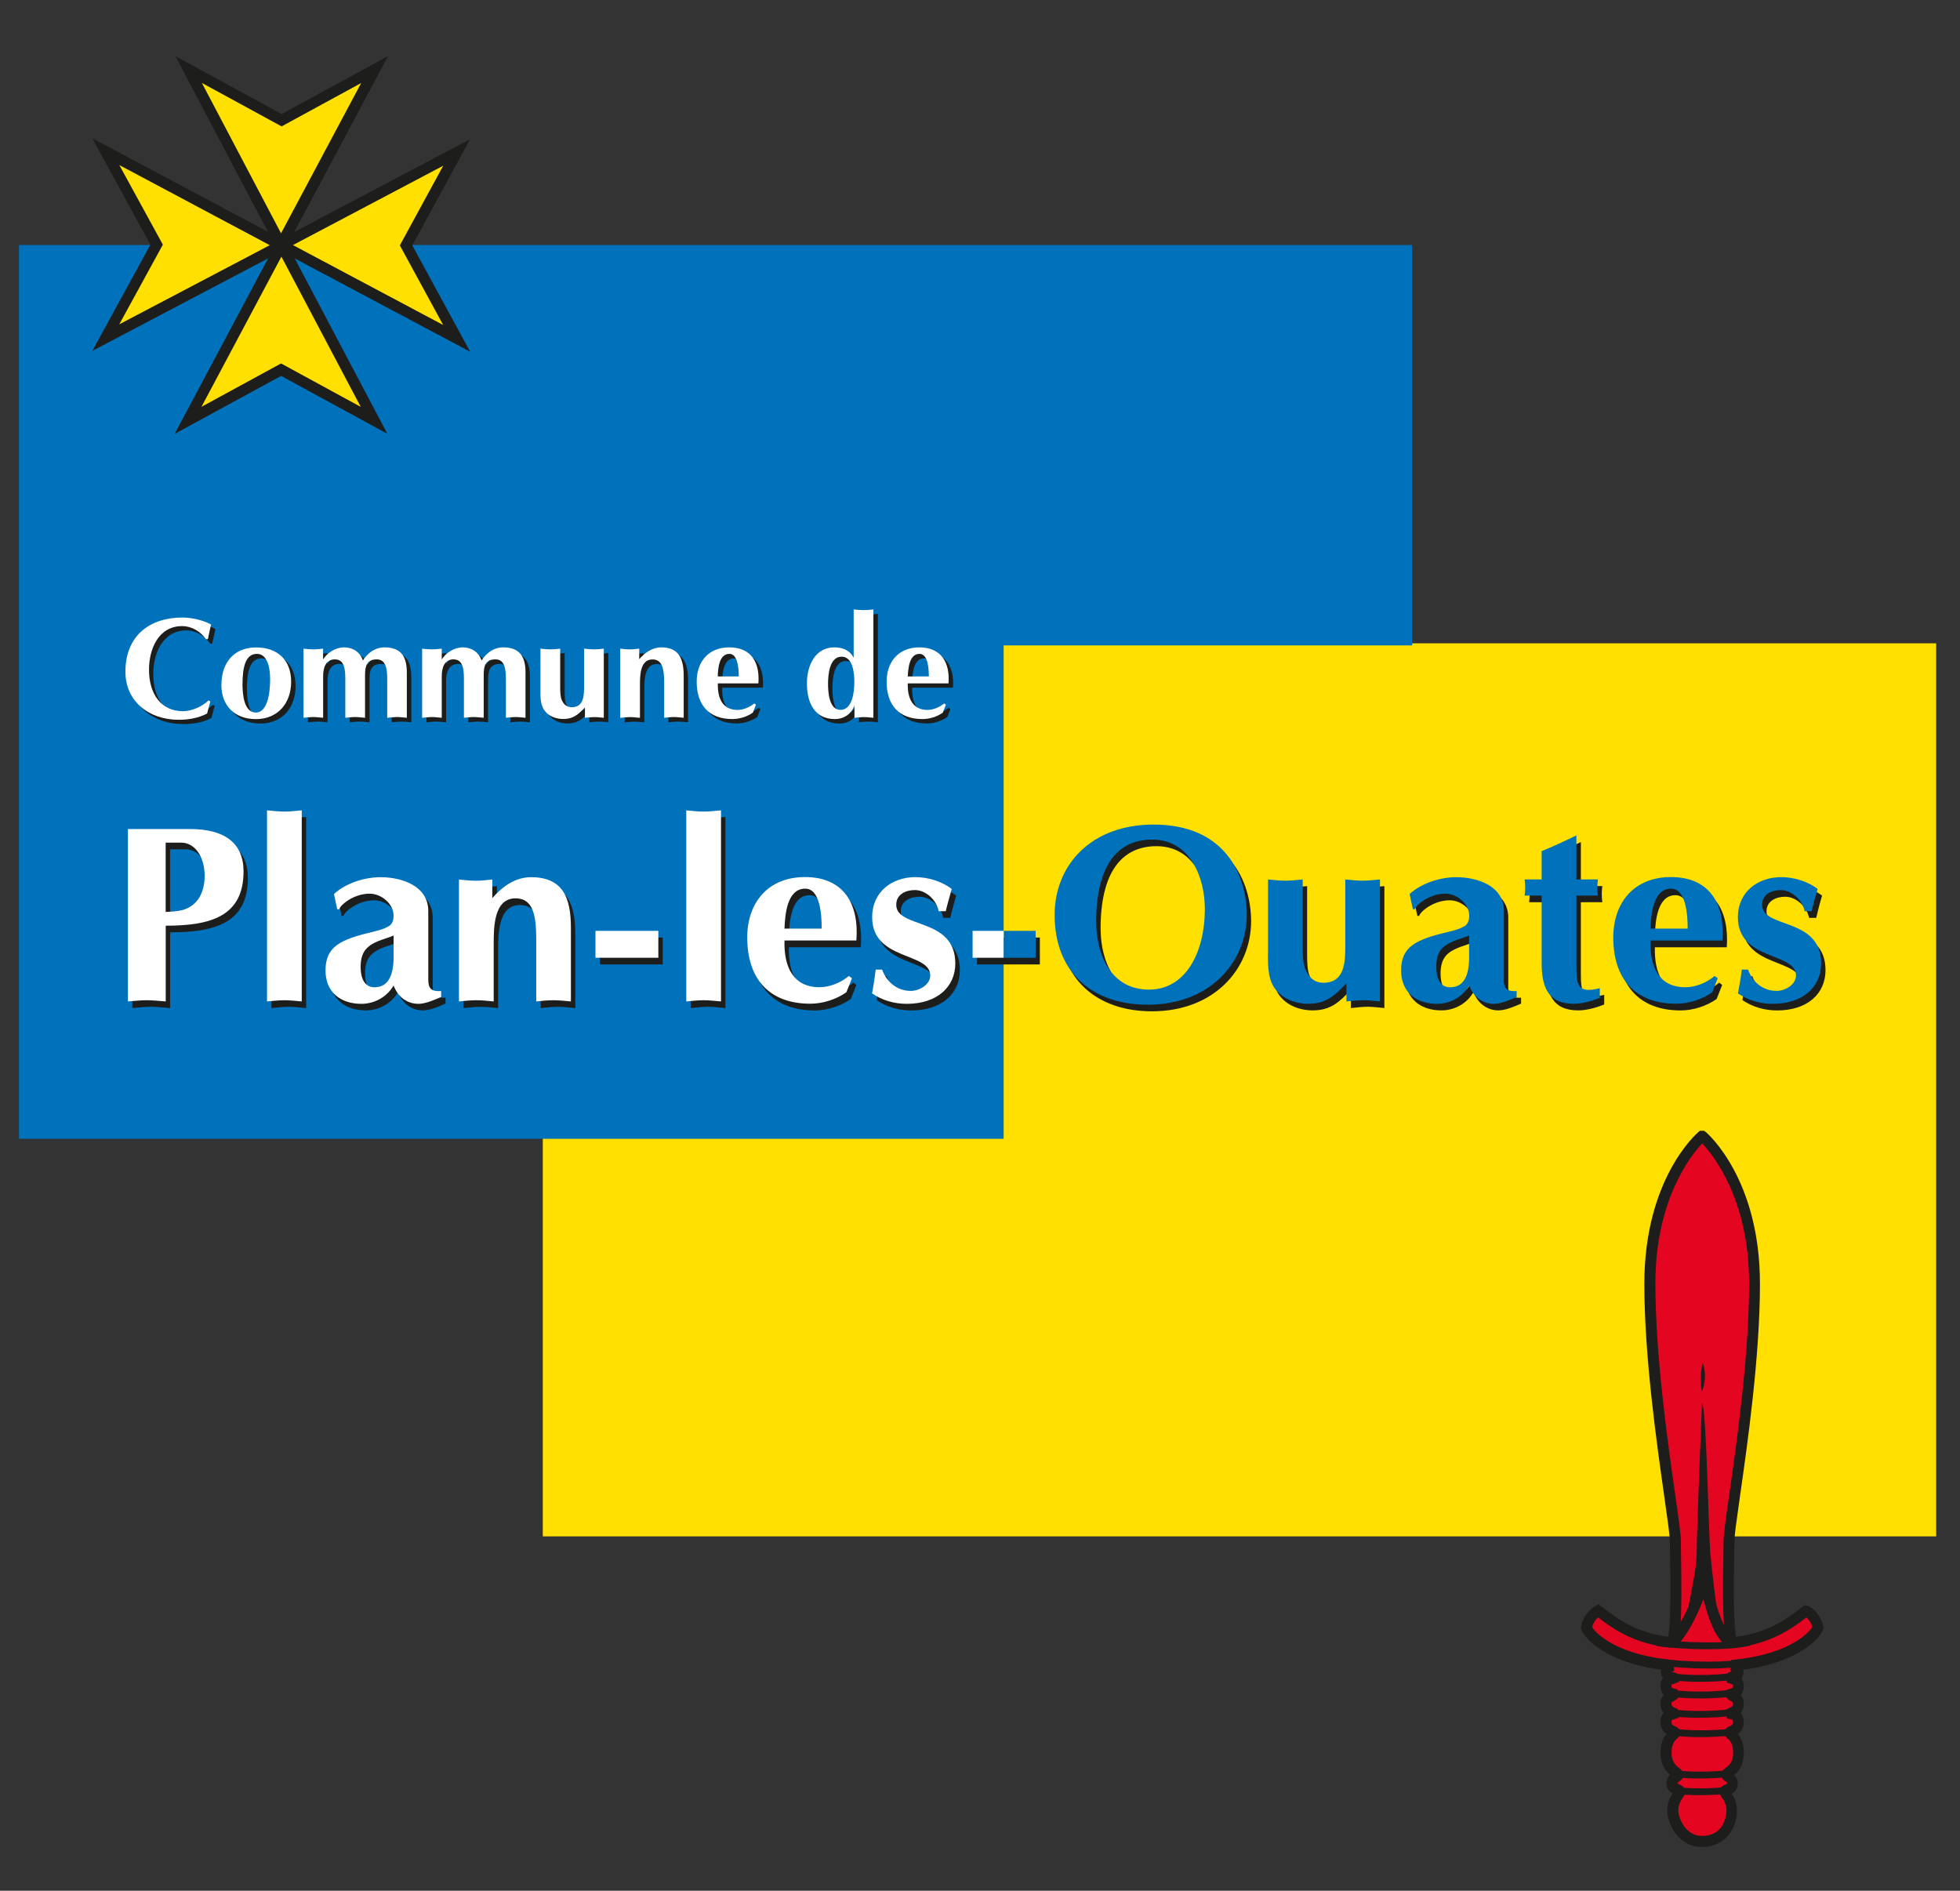 <?xml version="1.0" encoding="UTF-8"?> <svg xmlns="http://www.w3.org/2000/svg" xmlns:xlink="http://www.w3.org/1999/xlink" version="1.1" viewBox="0 0 319.9 308.6"><rect x="0" y="0" width="319.9" height="308.6" fill="#333333" stroke="none"/><defs><style> .cls-1 { fill: none; } .cls-2 { fill: #1d1d1b; } .cls-3 { fill-rule: evenodd; } .cls-3, .cls-4 { fill: #0072bb; } .cls-5 { fill: #ffe000; } .cls-6 { fill: #fff; } .cls-7 { fill: #e40520; } .cls-8 { clip-path: url(#clippath); } </style><clipPath id="clippath"><rect class="cls-1" x="3.1" y="9.14" width="312.91" height="292.31"></rect></clipPath></defs><g><g id="Calque_1"><g><rect class="cls-5" x="88.59" y="105" width="227.42" height="145.76"></rect><polygon class="cls-3" points="230.05 104.91 163.36 104.91 163.36 185.43 3.54 185.43 3.54 40.43 230.05 40.43 230.05 104.91"></polygon><path class="cls-4" d="M3.98,40.87h225.63v63.6h-66.67v80.53H3.98V40.87ZM3.1,39.99v145.88h160.71v-80.53h66.68V39.99H3.1Z"></path><g class="cls-8"><path class="cls-2" d="M35.05,115.17l-.54,2.02c-1.37.73-3.03.99-4.6.99-4.97,0-8.73-3.06-8.73-7.83,0-6.07,4.19-8.83,9.25-8.83,1.54,0,3.38.38,4.73,1.14-.19.79-.34,1.58-.53,2.39h-.32c-.88-1.25-2.34-2.16-3.89-2.16-3.84,0-5.41,3.72-5.41,7.14,0,3.97,1.97,6.76,5.54,6.76,1.44,0,3.13-.74,4.16-1.73l.31.11"></path><path class="cls-2" d="M40.3,112.42c0,1.49.19,4.62,2.19,4.62,1.79-.03,2.32-2.87,2.32-5.43,0-2.26-.6-4.16-2.13-4.16-1.91,0-2.38,2.22-2.38,4.97M36.86,112.48c0-3.66,2.09-6.08,5.66-6.08s5.72,2.13,5.72,5.58-2.1,6.11-5.76,6.11c-3.44,0-5.63-2.16-5.63-5.61"></path><path class="cls-2" d="M50.25,106.6c.53.06,1.06.12,1.6.12s1.06-.06,1.6-.12v1.76c.69-1.14,2.06-1.96,3.44-1.96s2.59.7,3.07,2.1c.82-1.22,2-2.1,3.54-2.1,2.72,0,3.63,1.58,3.63,4.07v7.42c-.53-.06-1.06-.12-1.6-.12s-1.07.06-1.6.12v-6.32c0-1.55-.16-3.21-1.69-3.21-1.65,0-1.93,1.02-1.93,2.48v7.05c-.54-.06-1.06-.12-1.63-.12-.53,0-1.07.06-1.6.12v-6.32c0-1.55-.12-3.21-1.69-3.21s-1.93,1.46-1.93,2.75v6.78c-.53-.06-1.06-.12-1.6-.12s-1.07.06-1.6.12v-11.29"></path><path class="cls-2" d="M69.62,106.6c.53.06,1.06.12,1.6.12s1.06-.06,1.6-.12v1.76c.69-1.14,2.1-1.96,3.44-1.96,1.44,0,2.6.7,3.07,2.1.82-1.22,2-2.1,3.53-2.1,2.72,0,3.63,1.58,3.63,4.07v7.42c-.53-.06-1.07-.12-1.6-.12s-1.07.06-1.6.12v-6.32c0-1.55-.16-3.21-1.72-3.21s-1.91,1.02-1.91,2.48v7.05c-.54-.06-1.07-.12-1.6-.12s-1.09.06-1.62.12v-6.32c0-1.55-.13-3.21-1.69-3.21s-1.94,1.46-1.94,2.75v6.78c-.53-.06-1.07-.12-1.6-.12s-1.07.06-1.6.12v-11.29"></path><path class="cls-2" d="M99.29,117.88c-.5-.06-1.04-.11-1.53-.11-.54,0-1.03.05-1.57.11v-1.7c-1.09,1.14-1.91,1.9-3.53,1.9-1.19,0-2.41-.43-3.1-1.43-.71-1.03-.62-2.46-.62-3.62v-6.44c.53.06,1.09.12,1.62.12s1.06-.06,1.6-.12v6.44c0,.52.03,1.43.25,1.93.31.7.84,1.19,1.65,1.19,2,0,2-2.02,2-3.48v-6.08c.56.06,1.09.12,1.62.12s1.06-.06,1.6-.12v11.28"></path><path class="cls-2" d="M101.98,106.6c.5.06,1,.12,1.53.12s1.03-.06,1.53-.12v1.72c.94-1.1,2.16-1.92,3.6-1.92,2.91,0,3.66,1.87,3.66,4.68v6.81c-.54-.06-1.06-.12-1.6-.12s-1.06.06-1.6.12v-5.79c0-2.16-.28-3.73-1.91-3.73-2.03,0-2.03,2.72-2.03,4.18v5.35c-.53-.06-1.07-.12-1.6-.12s-1.07.06-1.6.12v-11.29"></path><path class="cls-2" d="M121.31,111.13c0-1.23-.16-3.68-1.53-3.68-1.69,0-1.88,2.46-1.91,3.68h3.44M117.87,112.24c-.07,2.4.75,4.32,3.22,4.32.97,0,2-.43,2.72-1.05l.29.23-.5,1.29c-.94.64-2.19,1.05-3.34,1.05-3.86,0-5.82-2.34-5.82-6.11,0-3.27,1.93-5.58,5.32-5.58,3.66,0,5,2.55,4.75,5.85h-6.63Z"></path><path class="cls-2" d="M135.86,112.33c0,1.34.16,4.23,2.03,4.23,2,0,2.26-3.04,2.26-4.5,0-1.34-.19-4.18-2.07-4.18-2,0-2.22,2.98-2.22,4.45M143.28,117.88c-.5-.06-1.03-.11-1.53-.11-.53,0-1.03.05-1.57.11v-2.04c-.47,1.37-1.66,2.25-3.19,2.25-3.44,0-4.57-2.83-4.57-5.84s1.4-5.85,4.47-5.85c1.37,0,2.5.46,3.16,1.66v-7.86c.56.06,1.09.11,1.63.11s1.07-.06,1.6-.11v17.69Z"></path><path class="cls-2" d="M152.32,111.13c0-1.23-.12-3.68-1.53-3.68-1.69,0-1.84,2.46-1.91,3.68h3.44M148.88,112.24c-.07,2.4.78,4.32,3.22,4.32.97,0,2-.43,2.72-1.05l.29.23-.5,1.29c-.94.64-2.19,1.05-3.32,1.05-3.88,0-5.85-2.34-5.85-6.11,0-3.27,1.97-5.58,5.32-5.58,3.66,0,5.03,2.55,4.78,5.85h-6.66Z"></path><path class="cls-2" d="M27.76,149.92c.87-.03,1.84-.08,2.69-.29,2.66-.73,3.67-3.06,3.67-5.58,0-3.27-1.69-5.43-3.82-5.43h-2.54v11.31M27.76,164.53c-1.03-.08-2.07-.21-3.1-.21s-2.03.12-3.07.21v-28.15h10.11c5.69,0,8.76,2.31,8.76,6.93,0,7.31-5.32,8.86-12.7,8.86v12.36Z"></path><path class="cls-2" d="M49.97,164.53c-.94-.08-1.88-.21-2.82-.21s-1.87.12-2.85.21v-31.19c.98.09,1.91.2,2.85.2s1.88-.11,2.82-.2v31.19"></path><path class="cls-2" d="M64.96,153.78c-1.03.47-2.88.82-4.07,1.78-1.07.85-1.31,2.08-1.31,3.39,0,1.53.5,3.28,2.25,3.28,2.51,0,3.04-2.4,3.13-4.47v-3.97M70.62,160.94c0,1.49.47,1.99,2.1,1.9v.96c-.97.44-2.54,1.11-3.69,1.11-1.93,0-3.41-1.2-4.07-3-1.07,1.89-3.13,3-5.26,3-3.35,0-5.85-1.87-5.85-5.43,0-3.89,2.38-5.03,7.51-6.29,1.04-.23,2.1-.46,2.98-1.05.5-.44.62-.99.62-1.6,0-1.96-2.01-3.6-3.88-3.6-2.62,0-4.78,1.79-5.04,2.55h-.28l-.53-2.49c1.94-1.79,5-2.75,7.6-2.75,3.44,0,7.79,1.4,7.79,5.52v11.17Z"></path><path class="cls-2" d="M75.63,144.63c.91.09,1.81.21,2.75.21s1.81-.12,2.72-.21v3.04c1.63-1.93,3.75-3.42,6.29-3.42,5.2,0,6.51,3.34,6.51,8.27v12.01c-.94-.09-1.91-.2-2.84-.2s-1.88.11-2.82.2v-10.22c0-3.8-.5-6.6-3.38-6.6-3.56,0-3.56,4.82-3.56,7.39v9.43c-.94-.09-1.88-.2-2.82-.2s-1.91.11-2.85.2v-19.9"></path><rect class="cls-2" x="97.91" y="153.02" width="10.26" height="4.39"></rect><path class="cls-2" d="M118.4,164.53c-.97-.08-1.91-.21-2.85-.21s-1.88.12-2.82.21v-31.19c.94.09,1.88.2,2.82.2s1.88-.11,2.85-.2v31.19"></path><path class="cls-2" d="M134.83,152.63c0-2.2-.22-6.52-2.69-6.52-3.01,0-3.29,4.32-3.38,6.52h6.07M128.76,154.6c-.12,4.23,1.38,7.62,5.72,7.62,1.66,0,3.5-.76,4.79-1.84l.5.38-.91,2.29c-1.66,1.16-3.84,1.87-5.88,1.87-6.79,0-10.3-4.12-10.3-10.81,0-5.73,3.44-9.85,9.42-9.85,6.42,0,8.86,4.48,8.39,10.35h-11.74Z"></path><path class="cls-2" d="M144.69,159.33c.75,2.05,2.47,3.48,4.7,3.48,1.44,0,3.16-1.05,3.16-2.5,0-3.87-9.48-2.37-9.48-9.51,0-4.21,3.32-6.55,7.04-6.55,2.07,0,4.32.67,5.95,1.93-.35,1.25-.69,2.43-.97,3.63h-1.16c-.31-1.76-2.03-3.45-3.87-3.45-1.5,0-3.04.7-3.04,2.37,0,4,9.64,1.99,9.64,9.61,0,3.84-2.97,6.58-7.92,6.58-2.04,0-4.01-.55-5.66-1.69.25-1.32.44-2.58.59-3.89h1.03"></path><rect class="cls-2" x="159.46" y="153.02" width="10.26" height="4.39"></rect><path class="cls-2" d="M179.64,151.62c0,5.32,2.44,10.98,8.6,10.98s9.14-6.31,9.14-13.12c0-5.3-2.47-11.37-8.61-11.37-5.73,0-9.14,4.3-9.14,13.51M188.02,165.06c-9.08,0-15.18-5.32-15.18-14.64,0-8.16,5.95-14.76,16.15-14.76,11.7,0,15.15,8.25,15.21,14.58.03,8.01-6.14,14.82-16.18,14.82"></path><path class="cls-2" d="M225.95,164.53c-.91-.08-1.81-.21-2.72-.21s-1.84.12-2.75.21v-2.98c-1.91,2.05-3.35,3.36-6.23,3.36-2.1,0-4.25-.79-5.5-2.54-1.26-1.78-1.07-4.33-1.07-6.37v-11.37c.94.09,1.92.2,2.84.2s1.88-.11,2.82-.2v11.34c0,.94.03,2.54.44,3.39.56,1.28,1.5,2.13,2.94,2.13,3.56,0,3.56-3.56,3.56-6.14v-10.72c.94.09,1.88.2,2.82.2s1.91-.11,2.85-.2v19.9"></path><path class="cls-2" d="M240.5,153.78c-1.03.47-2.88.82-4.07,1.78-1.06.85-1.31,2.08-1.31,3.39,0,1.53.5,3.28,2.29,3.28,2.5,0,3.03-2.4,3.09-4.47v-3.97M246.16,160.94c0,1.49.47,1.99,2.1,1.9v.96c-.97.44-2.54,1.11-3.69,1.11-1.91,0-3.41-1.2-4.07-3-1.07,1.89-3.09,3-5.26,3-3.35,0-5.85-1.87-5.85-5.43,0-3.89,2.38-5.03,7.51-6.29,1.03-.23,2.1-.46,3.01-1.05.47-.44.59-.99.59-1.6,0-1.96-2-3.6-3.88-3.6-2.62,0-4.76,1.79-5,2.55h-.28l-.56-2.49c1.94-1.79,5.04-2.75,7.6-2.75,3.44,0,7.79,1.4,7.79,5.52v11.17Z"></path><path class="cls-2" d="M258.02,158.95c0,2.84.16,4.36,3.81,3.42v1.58c-1.5.59-2.97.96-4.25.96-4.26,0-5.23-2.83-5.23-6.66v-10.99h-2.78c.12-.94.12-1.7,0-2.64h2.78v-4.65c1.85-.73,3.69-1.57,5.67-2.54v7.19h3.5c-.12.94-.12,1.69,0,2.64h-3.5v11.68"></path><path class="cls-2" d="M276.17,152.63c0-2.2-.25-6.52-2.72-6.52-2.97,0-3.28,4.32-3.35,6.52h6.07M270.1,154.6c-.12,4.23,1.34,7.62,5.69,7.62,1.69,0,3.54-.76,4.82-1.84l.47.38-.9,2.29c-1.64,1.16-3.86,1.87-5.86,1.87-6.82,0-10.3-4.12-10.3-10.81,0-5.73,3.44-9.85,9.39-9.85,6.45,0,8.85,4.48,8.42,10.35h-11.74Z"></path><path class="cls-2" d="M286,159.33c.75,2.05,2.47,3.48,4.69,3.48,1.45,0,3.17-1.05,3.17-2.5,0-3.87-9.48-2.37-9.48-9.51,0-4.21,3.31-6.55,7.07-6.55,2.03,0,4.29.67,5.94,1.93-.38,1.25-.68,2.43-.96,3.63h-1.16c-.35-1.76-2.07-3.45-3.91-3.45-1.47,0-3.04.7-3.04,2.37,0,4,9.63,1.99,9.63,9.61,0,3.84-2.94,6.58-7.91,6.58-2,0-3.97-.55-5.66-1.69.25-1.32.47-2.58.62-3.89h1.01"></path><polygon class="cls-5" points="45.93 40.02 17.27 24.76 25.56 39.94 17.27 55.11 45.93 40.02"></polygon><path class="cls-2" d="M15.07,57.27l9.48-17.34-9.49-17.36,32.78,17.45L15.07,57.27ZM19.48,26.95l7.1,12.98-7.11,13,24.56-12.91-24.54-13.07Z"></path><polygon class="cls-5" points="45.93 39.99 30.69 68.6 45.87 60.34 61.05 68.6 45.93 39.99"></polygon><path class="cls-2" d="M28.51,70.81l17.43-32.73,17.28,32.72-17.34-9.45-17.36,9.46ZM45.87,59.32l13.01,7.09-12.95-24.52-13.05,24.51,12.99-7.08Z"></path><polygon class="cls-5" points="45.9 39.99 74.54 55.22 66.28 40.05 74.54 24.88 45.9 39.99"></polygon><path class="cls-2" d="M76.74,57.41l-32.75-17.42,32.74-17.27-9.44,17.33,9.45,17.36ZM47.81,40l24.52,13.04-7.07-12.99,7.08-13-24.53,12.95Z"></path><polygon class="cls-5" points="45.87 39.99 61.14 11.35 45.96 19.62 30.79 11.35 45.87 39.99"></polygon><path class="cls-2" d="M45.87,41.89L28.63,9.16l17.34,9.45,17.37-9.46-17.46,32.75ZM32.95,13.54l12.92,24.54,13.08-24.53-12.99,7.08-13.01-7.09Z"></path><path class="cls-7" d="M282.64,295.53c0-1.84-1.13-2.75-1.15-3.1-.03-.38,1.28-.32,1.28-1.35s-.97-1.02-.97-1.43c.03-.44,1.94-.78,1.94-3.59,0-2.51-1.44-2.99-1.44-3.24.03-.32,1.44-.29,1.44-1.76,0-1.38-1.22-1.23-1.22-1.4,0-.2,1.22-.24,1.22-1.64,0-1.11-1.22-1.23-1.22-1.46s1.22,0,1.22-1.4c-.03-1.26-1.22-1.11-1.22-1.32,0-.29,1.16-.03,1.16-.93.03-.82-1.07-1.08-1.07-1.08,9.6-.82,13.58-4.74,14.11-6.14-.16-1.06-.82-2.13-1.92-2.81-2.06,1.61-5.66,4.57-11.85,5.17-1.22.12-.75-13.41-.75-16.57s4.16-25.11,4.16-41.97-8.51-24.09-8.51-24.09h-.07s-8.51,7.25-8.51,24.09,4.16,38.81,4.16,41.97.47,16.69-.75,16.57c-6.2-.61-9.79-3.56-11.85-5.17-1.1.68-1.76,1.75-1.92,2.81.53,1.4,4.51,5.32,14.12,6.14,0,0-1.1.26-1.06,1.08,0,.9,1.15.64,1.15.93,0,.21-1.22.06-1.22,1.32,0,1.4,1.22,1.17,1.22,1.4s-1.22.35-1.22,1.46c0,1.4,1.22,1.44,1.22,1.64,0,.18-1.22.03-1.22,1.4,0,1.46,1.41,1.43,1.45,1.76,0,.26-1.45.73-1.45,3.24,0,2.81,1.91,3.15,1.95,3.59,0,.42-.98.42-.98,1.43s1.32.97,1.29,1.35c-.03.35-1.16,1.26-1.16,3.1,0,1.72,1.53,5.03,4.75,5.03,3.88,0,4.88-3.31,4.88-5.03"></path><path class="cls-2" d="M277.76,301.45c-3.94,0-5.64-3.91-5.64-5.91,0-1.32.47-2.24.85-2.83-.49-.29-.98-.76-.98-1.61,0-.69.28-1.13.57-1.43-.73-.64-1.54-1.65-1.54-3.6,0-1.56.5-2.5.95-3.07-.49-.36-.95-.94-.95-1.93,0-.62.17-1.12.51-1.5-.29-.35-.51-.85-.51-1.54,0-.62.23-1.07.52-1.38-.35-.38-.52-.87-.52-1.49,0-.5.14-.93.39-1.26-.22-.27-.33-.59-.33-.98,0-.14,0-.28.03-.4-9.01-1.2-12.5-5.14-13.02-6.51l-.09-.21.04-.23c.2-1.38,1.08-2.66,2.32-3.43l.54-.32.48.38c2.18,1.71,5.46,4.26,10.88,4.94.5-1.98.37-10.05.32-13.22-.01-1.02-.04-1.87-.04-2.41,0-.89-.39-3.68-.9-7.22-1.22-8.57-3.26-22.92-3.26-34.75,0-17.06,8.46-24.46,8.82-24.77l.25-.21h.66l.31.21c.36.31,8.83,7.71,8.83,24.77,0,11.83-2.04,26.18-3.27,34.75-.5,3.54-.9,6.33-.9,7.22,0,.54-.01,1.39-.03,2.41-.05,3.16-.19,11.24.31,13.22,5.4-.65,8.69-3.22,10.67-4.77l.49-.38.74.16c1.25.77,2.12,2.05,2.32,3.43l.04.23-.08.21c-.52,1.38-4,5.31-13.03,6.51.03.14.05.28.04.43,0,.39-.11.72-.34.97.25.33.38.75.4,1.23,0,.64-.17,1.14-.51,1.51.29.32.51.77.51,1.38,0,.71-.23,1.2-.51,1.56.35.37.51.87.51,1.48,0,1.02-.48,1.6-.95,1.93.48.6.95,1.54.95,3.07,0,2.04-.88,3.06-1.54,3.61.3.31.57.74.57,1.41,0,.9-.55,1.38-1.01,1.63.43.61.88,1.52.88,2.81,0,2.37-1.54,5.91-5.78,5.91M259.86,265.57c.69,1.16,4.29,4.6,13.26,5.37l.13,1.76c-.14.03-.35.15-.39.21.82.04,1.17.4,1.17.94v.67l-.88.32c-.34.09-.34.1-.34.32,0,.32.01.32.32.41l.66.18.25.81c0,.62-.52.89-.77,1.02-.42.21-.46.28-.46.45,0,.44.17.52.48.67l.52.23.23.74v.67l-.86.29c-.31.08-.36.1-.36.44,0,.4.14.49.57.68.28.13.8.37.87.98,0,.56-.3.83-.51,1.01-.35.31-.93.82-.93,2.32s.7,2.1,1.21,2.48c.31.23.69.52.74,1.05,0,.7-.49,1.03-.72,1.18-.25.17-.25.18-.25.31.04.06.24.15.35.2.3.13,1.01.44.94,1.22-.04.33-.2.59-.41.87-.32.47-.75,1.12-.75,2.15,0,1.18,1.15,4.13,3.86,4.13,3.95,0,3.99-3.97,3.99-4.13,0-1.03-.43-1.68-.75-2.15-.2-.29-.37-.54-.4-.87-.07-.78.64-1.09.93-1.22.11-.05.31-.14.35-.19,0-.14,0-.15-.26-.33-.23-.15-.73-.48-.73-1.11.04-.59.43-.88.74-1.11.51-.38,1.21-.9,1.21-2.48s-.58-2.02-.93-2.32c-.2-.19-.51-.46-.51-.92.06-.7.59-.95.87-1.07.42-.19.56-.28.56-.68,0-.34-.05-.36-.36-.44l-.65-.18-.21-1.35.74-.4c.31-.15.48-.22.48-.67,0-.17-.04-.24-.45-.45-.25-.13-.77-.4-.77-1.02v-.67l.9-.32c.3-.09.32-.1.32-.41,0-.22-.02-.23-.35-.32l-.64-.2-.24-.8c0-.54.35-.9,1.04-1.05-.05-.02-.18-.08-.26-.1l.13-1.76c8.97-.76,12.56-4.21,13.25-5.37-.14-.59-.48-1.15-.96-1.57-2.4,1.86-5.98,4.38-11.79,4.94l-.42.04-.46-.37c-.84-.86-1.05-4.31-.88-14.76.02-1.01.03-1.84.03-2.38,0-1.01.36-3.59.92-7.47,1.22-8.53,3.25-22.8,3.25-34.5,0-13.69-5.82-20.92-7.65-22.87-1.84,1.94-7.65,9.18-7.65,22.87,0,11.71,2.03,25.98,3.24,34.5.56,3.88.92,6.45.92,7.47,0,.53,0,1.36.03,2.38.17,10.45-.04,13.9-.88,14.75l-.26.27-.52.07c-6.05-.59-9.66-3.22-11.89-4.95-.48.43-.82.98-.96,1.57"></path><path class="cls-2" d="M278.79,272.33c-2.87,0-5.96-.21-8.46-.55l.15-1.11c4.66.64,11.7.81,14.92-.05l.29,1.08c-1.66.44-4.19.63-6.91.63"></path><path class="cls-2" d="M278.74,269.19c-2.9,0-5.99-.21-8.41-.55l.16-1.11c4.6.64,11.63.81,14.93-.04l.28,1.08c-1.67.43-4.23.61-6.96.61"></path><path class="cls-2" d="M277.59,274.5c-1.63,0-3.13-.08-4.23-.22l.14-1.1c2.11.25,5.68.32,8.9-.07l.14,1.11c-1.63.2-3.35.27-4.94.27"></path><path class="cls-2" d="M277.49,277.21c-1.59,0-3.04-.08-4.14-.21l.13-1.11c2.14.25,5.71.32,8.9-.09l.15,1.12c-1.67.21-3.42.29-5.04.29"></path><path class="cls-2" d="M277.49,280.37c-1.59,0-3.04-.08-4.14-.21l.13-1.11c2.14.25,5.71.32,8.9-.09l.15,1.11c-1.67.21-3.42.29-5.04.29"></path><path class="cls-2" d="M277.69,283.53c-1.7,0-3.24-.09-4.34-.24l.14-1.11c2.05.26,5.59.37,8.9-.03l.13,1.11c-1.62.19-3.29.26-4.84.26"></path><path class="cls-2" d="M277.59,290.28c-1.64,0-3.14-.08-4.24-.22l.13-1.11c2.1.25,5.66.33,8.91-.06l.13,1.11c-1.64.2-3.35.27-4.93.27"></path><path class="cls-2" d="M277.48,293c-1.59,0-3.04-.08-4.13-.21l.14-1.11c2.12.25,5.7.33,8.9-.09l.14,1.11c-1.66.21-3.43.3-5.05.3"></path><path class="cls-2" d="M273.08,268.88l-.63-1.7c.85-.35,3.53-4.98,4.39-8.35.09-.36.34-1.3,1.19-1.3h0c.93,0,1.14.82,1.67,2.79.56,2.12,1.51,5.67,3.18,6.92l-1.08,1.45c-2.11-1.57-3.11-5.15-3.79-7.65-1.19,3.18-3.35,7.24-4.93,7.83"></path><path class="cls-2" d="M277.79,228.95c.72.87,1.07,20.93,1.34,24.32.23,2.78,1.01,9.15,1.26,10.41.28,1.28-1.6-4.16-2.29-4.36-.65-.2-2.72,4.79-2.65,4.15.12-2.07,1.47-6.84,1.47-10.11s.87-24.41.87-24.41"></path><path class="cls-2" d="M277.86,222.29c-.25,1.81-.44,3.07-.09,4.82.72-1.69.59-3.62.09-4.82"></path><path class="cls-6" d="M34.33,114.47l-.53,1.99c-1.38.73-3.04,1.02-4.6,1.02-4.97,0-8.73-3.06-8.73-7.85,0-6.05,4.19-8.84,9.26-8.84,1.54,0,3.38.41,4.73,1.14-.22.79-.34,1.57-.53,2.39h-.32c-.87-1.26-2.34-2.13-3.88-2.13-3.84,0-5.41,3.69-5.41,7.11,0,3.98,1.97,6.78,5.54,6.78,1.44,0,3.13-.76,4.16-1.75l.31.14"></path><path class="cls-6" d="M39.58,111.69c0,1.49.19,4.61,2.19,4.61,1.79-.02,2.32-2.87,2.32-5.43,0-2.25-.59-4.15-2.16-4.15-1.88,0-2.35,2.22-2.35,4.97M36.14,111.77c0-3.65,2.09-6.1,5.66-6.1s5.72,2.13,5.72,5.58-2.1,6.12-5.76,6.12c-3.44,0-5.63-2.17-5.63-5.59"></path><path class="cls-6" d="M49.53,105.87c.53.06,1.06.12,1.6.12s1.07-.06,1.6-.12v1.76c.69-1.11,2.06-1.97,3.44-1.97s2.6.74,3.06,2.14c.82-1.26,2-2.14,3.53-2.14,2.73,0,3.64,1.58,3.64,4.07v7.42c-.53-.03-1.07-.12-1.6-.12s-1.07.09-1.6.12v-6.29c0-1.57-.16-3.24-1.72-3.24s-1.9,1.05-1.9,2.48v7.05c-.54-.03-1.06-.12-1.6-.12s-1.1.09-1.62.12v-6.29c0-1.57-.13-3.24-1.69-3.24s-1.93,1.46-1.93,2.75v6.78c-.53-.03-1.07-.12-1.6-.12s-1.06.09-1.6.12v-11.29"></path><path class="cls-6" d="M68.9,105.87c.53.06,1.06.12,1.6.12s1.07-.06,1.6-.12v1.76c.69-1.11,2.06-1.97,3.44-1.97s2.59.74,3.06,2.14c.82-1.26,2-2.14,3.53-2.14,2.73,0,3.64,1.58,3.64,4.07v7.42c-.53-.03-1.07-.12-1.6-.12s-1.07.09-1.6.12v-6.29c0-1.57-.16-3.24-1.69-3.24-1.65,0-1.93,1.05-1.93,2.48v7.05c-.54-.03-1.06-.12-1.63-.12-.54,0-1.07.09-1.6.12v-6.29c0-1.57-.13-3.24-1.69-3.24s-1.93,1.46-1.93,2.75v6.78c-.53-.03-1.07-.12-1.6-.12s-1.06.09-1.6.12v-11.29"></path><path class="cls-6" d="M98.57,117.15c-.5-.03-1.04-.11-1.53-.11-.54,0-1.03.08-1.57.11v-1.7c-1.09,1.17-1.91,1.9-3.53,1.9-1.19,0-2.41-.43-3.1-1.43-.72-.99-.63-2.46-.63-3.59v-6.46c.53.06,1.09.12,1.62.12s1.06-.06,1.6-.12v6.44c0,.52.03,1.43.25,1.93.31.73.84,1.19,1.65,1.19,2,0,2-2.02,2-3.48v-6.08c.56.06,1.1.12,1.62.12s1.06-.06,1.6-.12v11.28"></path><path class="cls-6" d="M101.23,105.87c.53.06,1.03.12,1.57.12s1.03-.06,1.53-.12v1.72c.94-1.08,2.15-1.93,3.6-1.93,2.91,0,3.66,1.9,3.66,4.68v6.81c-.53-.03-1.06-.12-1.6-.12s-1.06.09-1.59.12v-5.79c0-2.16-.29-3.73-1.92-3.73-2.03,0-2.03,2.72-2.03,4.18v5.35c-.54-.03-1.07-.12-1.6-.12s-1.06.09-1.62.12v-11.29"></path><path class="cls-6" d="M117.15,110.4c.03-1.22.19-3.68,1.9-3.68,1.38,0,1.53,2.46,1.53,3.68h-3.44M123.78,111.54c.25-3.33-1.09-5.88-4.76-5.88-3.38,0-5.31,2.34-5.31,5.59,0,3.79,1.97,6.11,5.82,6.11,1.16,0,2.41-.38,3.35-1.05l.5-1.29-.28-.2c-.72.59-1.75,1.05-2.72,1.05-2.47,0-3.28-1.93-3.22-4.33h6.63Z"></path><path class="cls-6" d="M135.15,111.6c0,1.34.15,4.26,2.03,4.26,2,0,2.26-3.07,2.26-4.53,0-1.34-.19-4.15-2.07-4.15-2,0-2.22,2.95-2.22,4.42M142.56,117.15c-.5-.03-1.03-.11-1.53-.11-.53,0-1.03.08-1.57.11v-2.04c-.47,1.37-1.66,2.25-3.19,2.25-3.44,0-4.57-2.83-4.57-5.82s1.4-5.88,4.47-5.88c1.37,0,2.5.47,3.16,1.67v-7.86c.56.06,1.1.11,1.62.11s1.07-.06,1.6-.11v17.69Z"></path><path class="cls-6" d="M151.6,110.4c0-1.22-.12-3.68-1.53-3.68-1.69,0-1.84,2.46-1.91,3.68h3.44M148.16,111.54c-.07,2.4.78,4.33,3.22,4.33.97,0,2-.47,2.72-1.05l.28.2-.5,1.29c-.93.68-2.19,1.05-3.32,1.05-3.87,0-5.85-2.31-5.85-6.11,0-3.25,1.98-5.59,5.32-5.59,3.66,0,5.03,2.55,4.78,5.88h-6.66Z"></path><path class="cls-6" d="M27.04,148.84c.87-.03,1.84-.09,2.69-.29,2.66-.73,3.67-3.07,3.67-5.59,0-3.27-1.69-5.43-3.82-5.43h-2.54v11.31M27.04,163.45c-1.04-.08-2.07-.2-3.09-.2s-2.04.12-3.07.2v-28.14h10.11c5.7,0,8.76,2.3,8.76,6.92,0,7.31-5.32,8.86-12.7,8.86v12.36Z"></path><path class="cls-6" d="M49.25,163.45c-.94-.08-1.88-.2-2.82-.2s-1.87.12-2.85.2v-31.19c.98.09,1.92.2,2.85.2s1.88-.11,2.82-.2v31.19"></path><path class="cls-6" d="M64.24,152.69c-1.02.47-2.88.82-4.06,1.79-1.07.84-1.32,2.07-1.32,3.39,0,1.52.5,3.27,2.25,3.27,2.51,0,3.04-2.4,3.13-4.47v-3.98M69.9,159.83c0,1.52.47,2.02,2.1,1.93v.96c-1.01.44-2.54,1.12-3.69,1.12-1.93,0-3.41-1.2-4.07-3.01-1.07,1.9-3.13,3.01-5.26,3.01-3.35,0-5.85-1.87-5.85-5.44,0-3.89,2.38-5.03,7.51-6.26,1.01-.26,2.1-.49,2.98-1.08.5-.44.62-1,.62-1.61,0-1.95-2.01-3.59-3.91-3.59-2.6,0-4.75,1.81-4.97,2.54h-.32l-.53-2.48c1.94-1.79,5.01-2.75,7.6-2.75,3.44,0,7.79,1.4,7.79,5.52v11.13Z"></path><path class="cls-6" d="M74.91,143.55c.91.09,1.81.2,2.75.2s1.81-.12,2.69-.2v3.04c1.66-1.93,3.79-3.42,6.32-3.42,5.2,0,6.51,3.33,6.51,8.27v12.01c-.97-.09-1.91-.2-2.84-.2s-1.88.11-2.82.2v-10.22c0-3.8-.5-6.61-3.38-6.61-3.56,0-3.56,4.82-3.56,7.39v9.44c-.94-.09-1.88-.2-2.85-.2s-1.88.11-2.82.2v-19.9"></path><rect class="cls-6" x="97.19" y="151.93" width="10.26" height="4.39"></rect><path class="cls-6" d="M117.68,163.45c-.97-.08-1.91-.2-2.85-.2s-1.88.12-2.82.2v-31.19c.94.09,1.88.2,2.82.2s1.88-.11,2.85-.2v31.19"></path><path class="cls-6" d="M134.11,151.56c0-2.19-.22-6.52-2.69-6.52-3,0-3.29,4.33-3.38,6.52h6.07M128.04,153.51c-.12,4.24,1.38,7.62,5.72,7.62,1.66,0,3.5-.75,4.79-1.84l.5.38-.91,2.28c-1.65,1.17-3.84,1.87-5.88,1.87-6.79,0-10.3-4.12-10.3-10.82,0-5.72,3.44-9.85,9.42-9.85,6.42,0,8.86,4.5,8.39,10.35h-11.74Z"></path><path class="cls-6" d="M143.97,158.25c.75,2.05,2.47,3.48,4.69,3.48,1.44,0,3.17-1.05,3.17-2.51,0-3.86-9.48-2.37-9.48-9.51,0-4.21,3.31-6.55,7.04-6.55,2.06,0,4.31.68,5.95,1.93-.35,1.25-.7,2.43-.98,3.63h-1.16c-.31-1.76-2.03-3.45-3.88-3.45-1.5,0-3.04.7-3.04,2.4,0,3.97,9.64,1.96,9.64,9.58,0,3.83-2.97,6.59-7.92,6.59-2.03,0-4-.56-5.66-1.7.24-1.32.43-2.58.59-3.89h1.04"></path><rect class="cls-6" x="158.74" y="151.93" width="5.1" height="4.39"></rect><path class="cls-4" d="M178.92,150.53c0,5.32,2.44,10.99,8.6,10.99s9.13-6.32,9.13-13.12c0-5.3-2.46-11.37-8.6-11.37-5.73,0-9.14,4.3-9.14,13.51M187.31,163.98c-9.08,0-15.18-5.32-15.18-14.64,0-8.15,5.95-14.76,16.15-14.76,11.71,0,15.14,8.25,15.21,14.59.03,8.01-6.13,14.82-16.18,14.82"></path><path class="cls-4" d="M225.23,163.45c-.9-.08-1.81-.2-2.72-.2s-1.84.12-2.75.2v-2.98c-1.9,2.05-3.35,3.36-6.22,3.36-2.1,0-4.26-.8-5.51-2.55-1.25-1.78-1.07-4.33-1.07-6.37v-11.37c.94.09,1.88.2,2.85.2s1.87-.11,2.81-.2v11.34c0,.94.04,2.54.48,3.39.53,1.29,1.46,2.13,2.9,2.13,3.57,0,3.57-3.56,3.57-6.13v-10.73c.94.09,1.88.2,2.82.2s1.88-.11,2.84-.2v19.9"></path><path class="cls-4" d="M239.78,152.69c-1.03.47-2.89.82-4.07,1.79-1.07.84-1.29,2.07-1.29,3.39,0,1.52.47,3.27,2.26,3.27,2.5,0,3.03-2.4,3.1-4.47v-3.98M245.44,159.83c0,1.52.47,2.02,2.1,1.93v.96c-.97.44-2.53,1.12-3.69,1.12-1.93,0-3.4-1.2-4.06-3.01-1.07,1.9-3.1,3.01-5.26,3.01-3.35,0-5.85-1.87-5.85-5.44,0-3.89,2.39-5.03,7.52-6.26,1.04-.26,2.1-.49,3-1.08.47-.44.6-1,.6-1.61,0-1.95-2.01-3.59-3.88-3.59-2.63,0-4.76,1.81-5.01,2.54h-.31l-.53-2.48c1.94-1.79,5.01-2.75,7.6-2.75,3.44,0,7.79,1.4,7.79,5.52v11.13Z"></path><path class="cls-4" d="M257.3,157.87c0,2.84.16,4.35,3.81,3.42v1.57c-1.5.59-3,.97-4.26.97-4.25,0-5.23-2.83-5.23-6.66v-11h-2.78c.12-.93.12-1.69,0-2.63h2.78v-4.62c1.85-.76,3.69-1.6,5.67-2.57v7.19h3.51c-.12.93-.12,1.69,0,2.63h-3.51v11.69"></path><path class="cls-4" d="M275.45,151.56c0-2.19-.25-6.52-2.72-6.52-2.97,0-3.25,4.33-3.35,6.52h6.07M269.38,153.51c-.12,4.24,1.34,7.62,5.69,7.62,1.69,0,3.53-.75,4.78-1.84l.51.38-.91,2.28c-1.62,1.17-3.84,1.87-5.84,1.87-6.82,0-10.3-4.12-10.3-10.82,0-5.72,3.44-9.85,9.39-9.85,6.45,0,8.85,4.5,8.42,10.35h-11.74Z"></path><path class="cls-4" d="M285.31,158.25c.71,2.05,2.44,3.48,4.66,3.48,1.44,0,3.16-1.05,3.16-2.51,0-3.86-9.48-2.37-9.48-9.51,0-4.21,3.32-6.55,7.08-6.55,2.03,0,4.31.68,5.94,1.93-.38,1.25-.69,2.43-1,3.63h-1.13c-.35-1.76-2.07-3.45-3.91-3.45-1.47,0-3.03.7-3.03,2.4,0,3.97,9.63,1.96,9.63,9.58,0,3.83-2.94,6.59-7.91,6.59-2,0-3.97-.56-5.66-1.7.25-1.32.47-2.58.63-3.89h1.04"></path><rect class="cls-4" x="163.84" y="151.93" width="5.19" height="4.39"></rect></g></g></g></g></svg> 